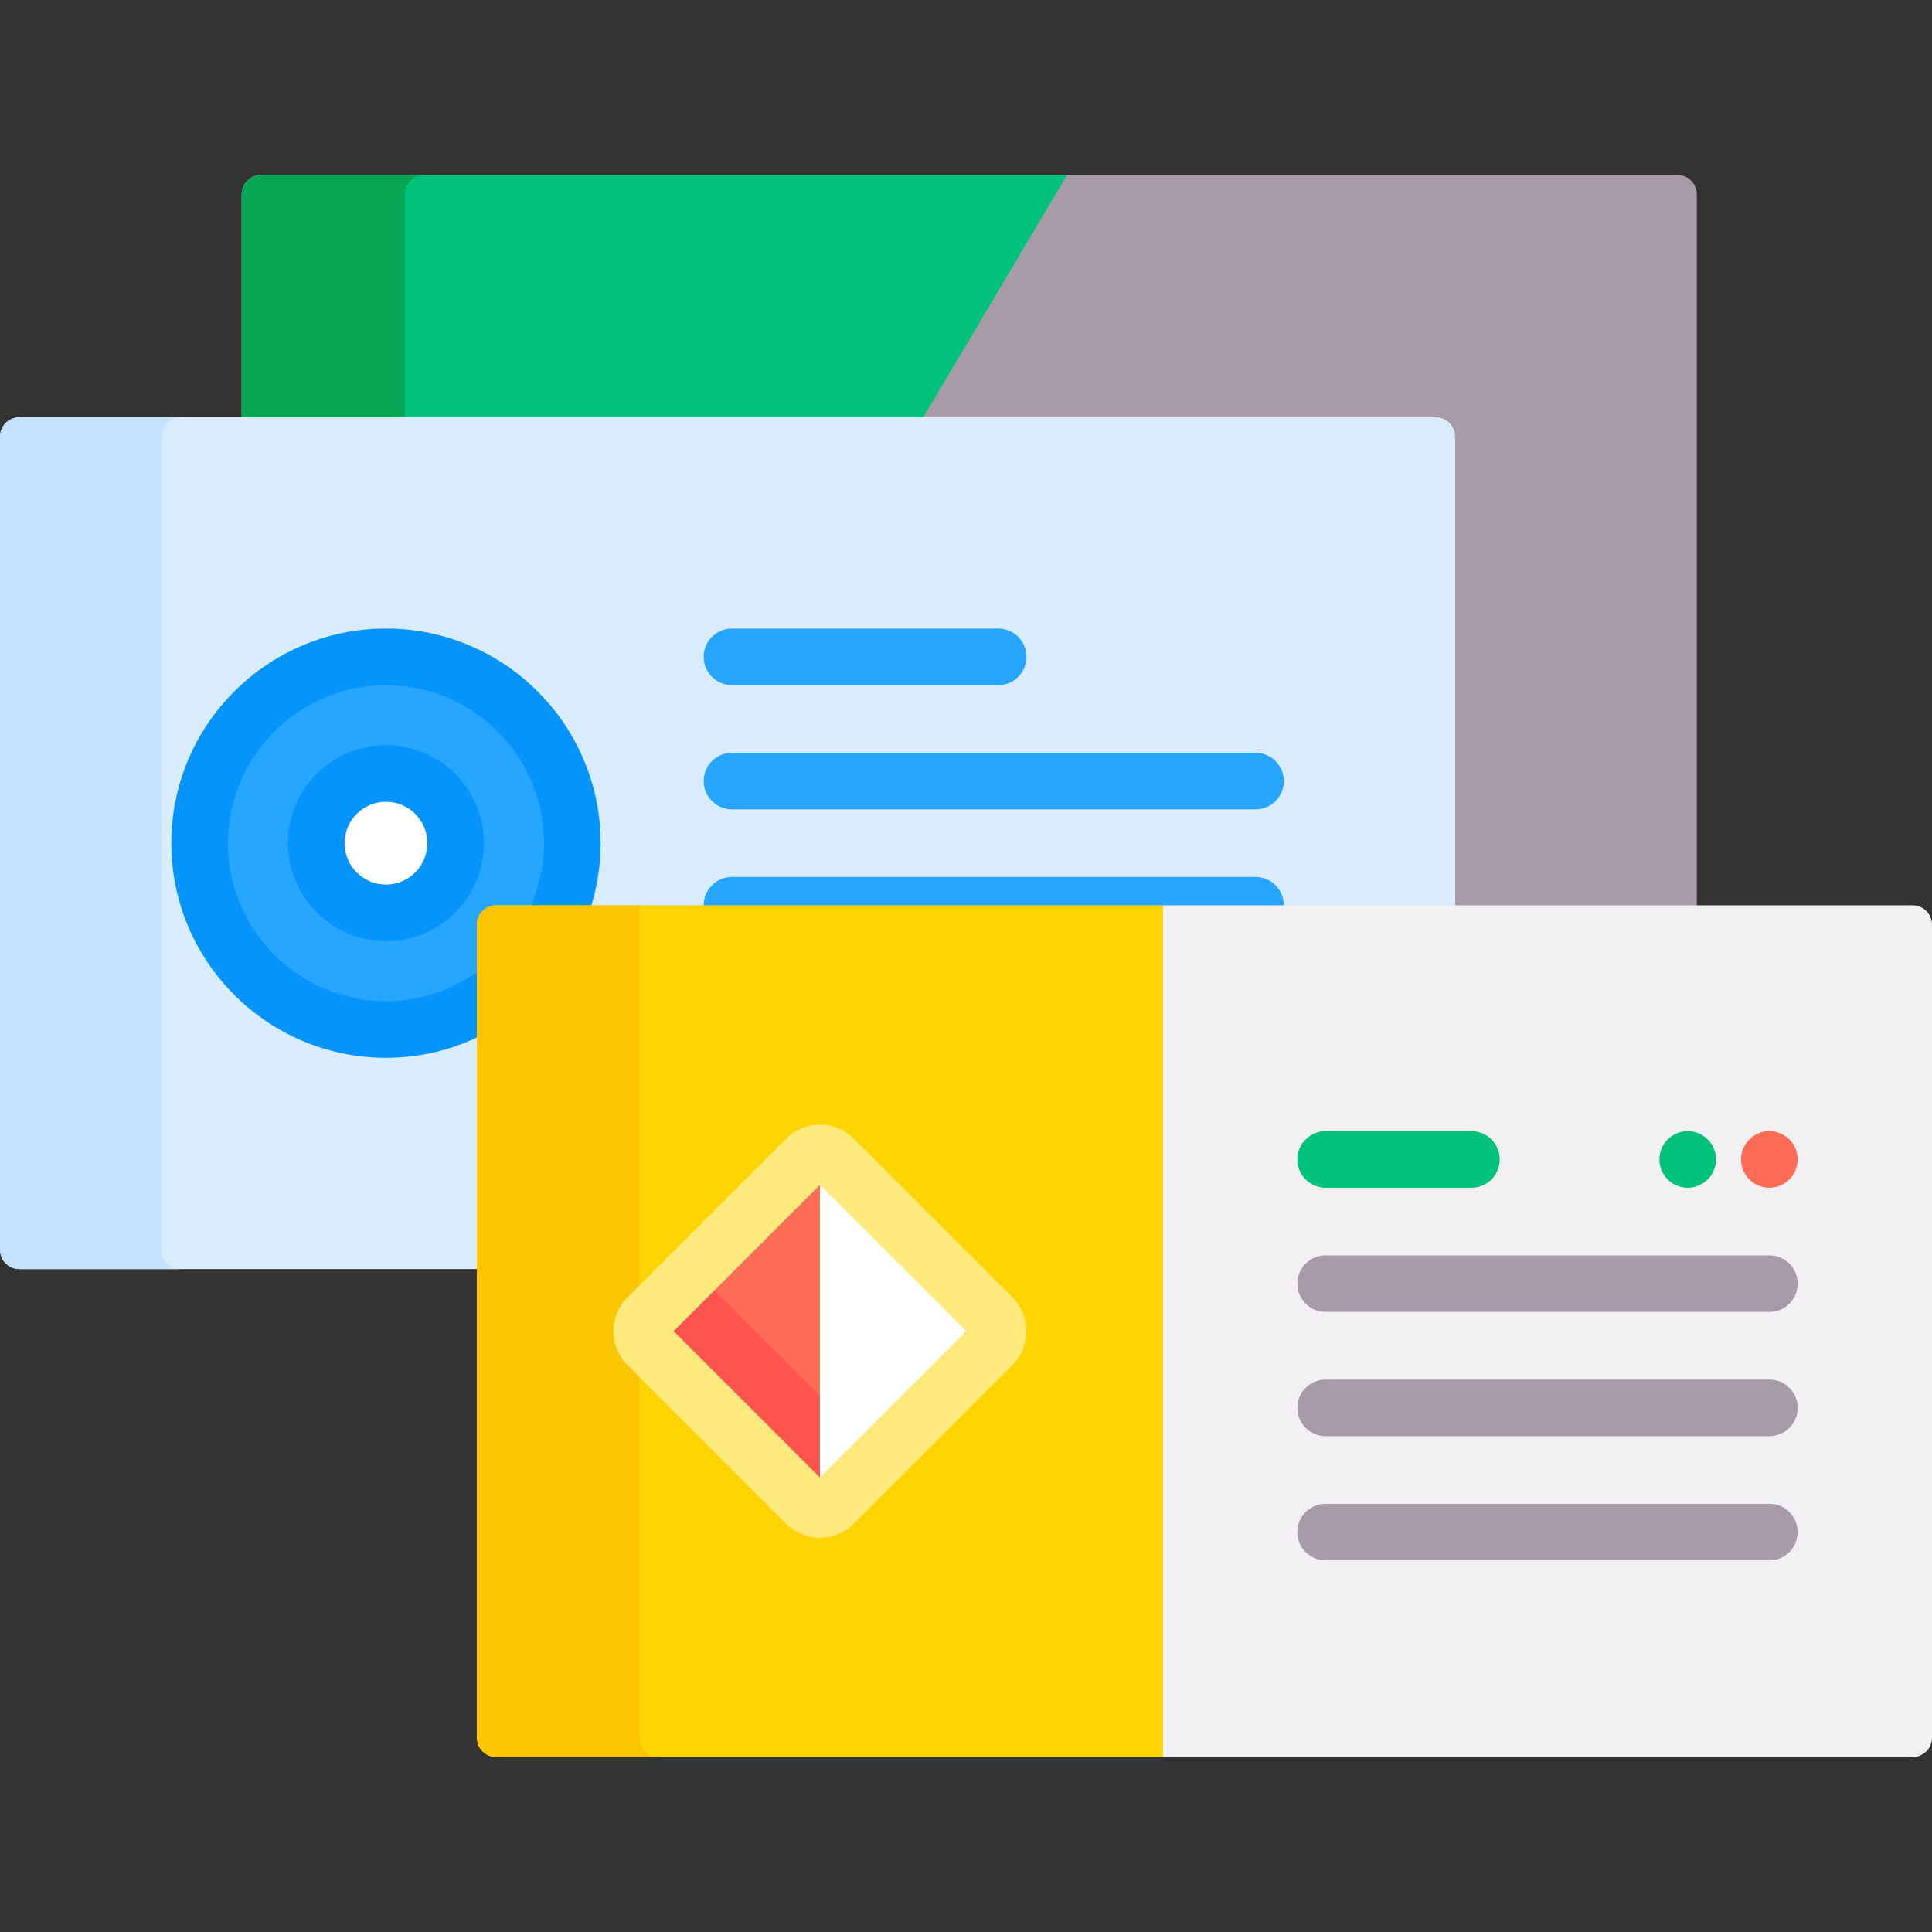 <svg id="Capa_1" enable-background="new 0 0 512 512" height="512" viewBox="0 0 512 512" width="512" xmlns="http://www.w3.org/2000/svg"><rect x="0" y="0" width="512" height="512" fill="#333333" stroke="none"/><g><path d="m380.474 111.585c2.289 0 4.151 1.862 4.151 4.151v125.174h65.049v-189.401c0-2.845-2.306-5.151-5.151-5.151h-375.323c-2.845 0-5.151 2.306-5.151 5.151v60.076z" fill="#a79ba7"/><path d="m244.086 111.585 38.698-65.227h-213.584c-2.845 0-5.151 2.306-5.151 5.151v60.076z" fill="#00c27a"/><g><path d="m107.317 110.585v-59.076c0-2.845 2.306-5.151 5.151-5.151h-43.268c-2.845 0-5.151 2.306-5.151 5.151v59.076z" fill="#09a755"/></g><g><path d="m127.375 245.061c0-2.288 1.862-4.15 4.15-4.15h254.099v-125.175c0-2.845-2.306-5.151-5.151-5.151h-375.322c-2.845 0-5.151 2.306-5.151 5.151v215.43c0 2.845 2.306 5.151 5.151 5.151h122.225v-91.256z" fill="#d8ecfe"/></g><g><path d="m42.753 331.165v-215.43c0-2.845 2.306-5.151 5.151-5.151h-42.753c-2.845 0-5.151 2.306-5.151 5.151v215.43c0 2.845 2.306 5.151 5.151 5.151h42.753c-2.845 0-5.151-2.306-5.151-5.151z" fill="#c4e2ff"/></g><g><path d="m127.375 245.061c0-2.288 1.862-4.15 4.15-4.15h16.952c2.053-5.429 3.186-11.311 3.186-17.459 0-27.271-22.108-49.379-49.379-49.379s-49.379 22.108-49.379 49.379 22.108 49.379 49.379 49.379c9.163 0 17.737-2.505 25.091-6.854z" fill="#26a6fe"/><path d="m127.375 256.959c-6.998 5.253-15.687 8.37-25.091 8.37-23.092 0-41.879-18.786-41.879-41.878s18.787-41.879 41.879-41.879 41.879 18.787 41.879 41.879c0 6.23-1.377 12.14-3.828 17.459h16.075c1.78-5.505 2.753-11.369 2.753-17.459 0-31.363-25.516-56.879-56.879-56.879s-56.879 25.516-56.879 56.879c0 31.362 25.516 56.878 56.879 56.878 9.002 0 17.517-2.111 25.091-5.85z" fill="#0593fc"/><g><path d="m102.285 241.925c-10.186 0-18.473-8.288-18.473-18.474s8.287-18.473 18.473-18.473 18.473 8.287 18.473 18.473-8.287 18.474-18.473 18.474z" fill="#fff"/></g><g><path d="m102.285 249.425c-14.322 0-25.973-11.651-25.973-25.974s11.651-25.974 25.973-25.974 25.973 11.651 25.973 25.974-11.652 25.974-25.973 25.974zm0-36.947c-6.051 0-10.973 4.923-10.973 10.974s4.922 10.974 10.973 10.974 10.973-4.923 10.973-10.974-4.923-10.974-10.973-10.974z" fill="#0593fc"/></g><g><g><path d="m264.529 181.572h-70.542c-4.142 0-7.5-3.357-7.5-7.5s3.358-7.5 7.5-7.5h70.542c4.143 0 7.5 3.357 7.5 7.5s-3.357 7.5-7.5 7.5z" fill="#26a6fe"/></g><g><path d="m332.719 214.491h-138.731c-4.142 0-7.5-3.357-7.5-7.5s3.358-7.5 7.5-7.5h138.731c4.143 0 7.5 3.357 7.5 7.5s-3.358 7.5-7.5 7.5z" fill="#26a6fe"/></g><path d="m340.145 240.91c.044-.328.074-.66.074-1 0-4.143-3.357-7.5-7.5-7.5h-138.731c-4.142 0-7.5 3.357-7.5 7.5 0 .34.03.672.074 1z" fill="#26a6fe"/><path d="m506.849 239.91h-198.647l-1 2.39v220.116l1 3.225h198.647c2.845 0 5.151-2.306 5.151-5.151v-215.43c0-2.844-2.306-5.15-5.151-5.15z" fill="#f3f0f3"/></g></g><g><g><g><g><path d="m389.938 314.765h-38.632c-4.143 0-7.5-3.357-7.5-7.5s3.357-7.5 7.5-7.5h38.632c4.143 0 7.5 3.357 7.5 7.5s-3.357 7.5-7.5 7.5z" fill="#00c27a"/></g><g><path d="m468.896 347.685h-117.589c-4.143 0-7.5-3.357-7.5-7.5s3.357-7.5 7.5-7.5h117.589c4.143 0 7.5 3.357 7.5 7.5s-3.358 7.5-7.5 7.5z" fill="#a79ba7"/><g><g><circle cx="447.262" cy="307.265" fill="#00c27a" r="7.5"/></g><g><circle cx="468.896" cy="307.265" fill="#fe6c55" r="7.5"/></g></g></g><g><path d="m468.896 380.604h-117.589c-4.143 0-7.5-3.357-7.5-7.5s3.357-7.5 7.5-7.5h117.589c4.143 0 7.5 3.357 7.5 7.5s-3.358 7.5-7.5 7.5z" fill="#a79ba7"/></g><g><path d="m468.896 413.522h-117.589c-4.143 0-7.5-3.357-7.5-7.5s3.357-7.5 7.5-7.5h117.589c4.143 0 7.5 3.357 7.5 7.5s-3.358 7.5-7.5 7.5z" fill="#a79ba7"/></g></g></g></g><g><path d="m126.375 245.06v215.431c0 2.844 2.306 5.15 5.15 5.15h176.677v-225.731h-176.677c-2.844 0-5.15 2.306-5.15 5.15z" fill="#fed402"/></g><path d="m169.465 460.491v-220.581h-37.939c-2.844 0-5.15 2.306-5.15 5.15v215.431c0 2.844 2.306 5.15 5.15 5.15h43.09c-2.845.001-5.151-2.305-5.151-5.15z" fill="#fac600"/><g><g><g><path d="m263.025 356.418-42.094 42.094c-2.012 2.012-5.273 2.012-7.284 0l-42.094-42.094c-2.012-2.012-2.012-5.273 0-7.284l42.094-42.094c2.012-2.012 5.273-2.012 7.284 0l42.094 42.094c2.012 2.011 2.012 5.273 0 7.284z" fill="#fff"/></g><g><path d="m213.647 307.039-42.095 42.095c-2.011 2.011-2.011 5.272 0 7.284l42.095 42.095c1.006 1.005 2.324 1.508 3.642 1.508v-94.49c-1.318 0-2.636.503-3.642 1.508z" fill="#fe6c55"/></g><g><path d="m184.002 336.685-12.449 12.449c-2.011 2.011-2.011 5.272 0 7.284l42.095 42.095c1.006 1.005 2.324 1.508 3.642 1.508v-30.049z" fill="#fd544d"/></g></g></g><g><path d="m217.288 407.515c-3.239 0-6.478-1.232-8.944-3.697l-42.095-42.096c-4.932-4.934-4.932-12.958 0-17.891l42.095-42.095c2.39-2.389 5.566-3.705 8.945-3.705s6.556 1.316 8.946 3.705l42.095 42.094c4.932 4.933 4.932 12.959 0 17.892l-42.095 42.095c-2.467 2.464-5.707 3.698-8.947 3.698zm-38.771-54.739 38.772 38.772 38.772-38.772-38.772-38.772z" fill="#fee97d"/></g></g></svg>